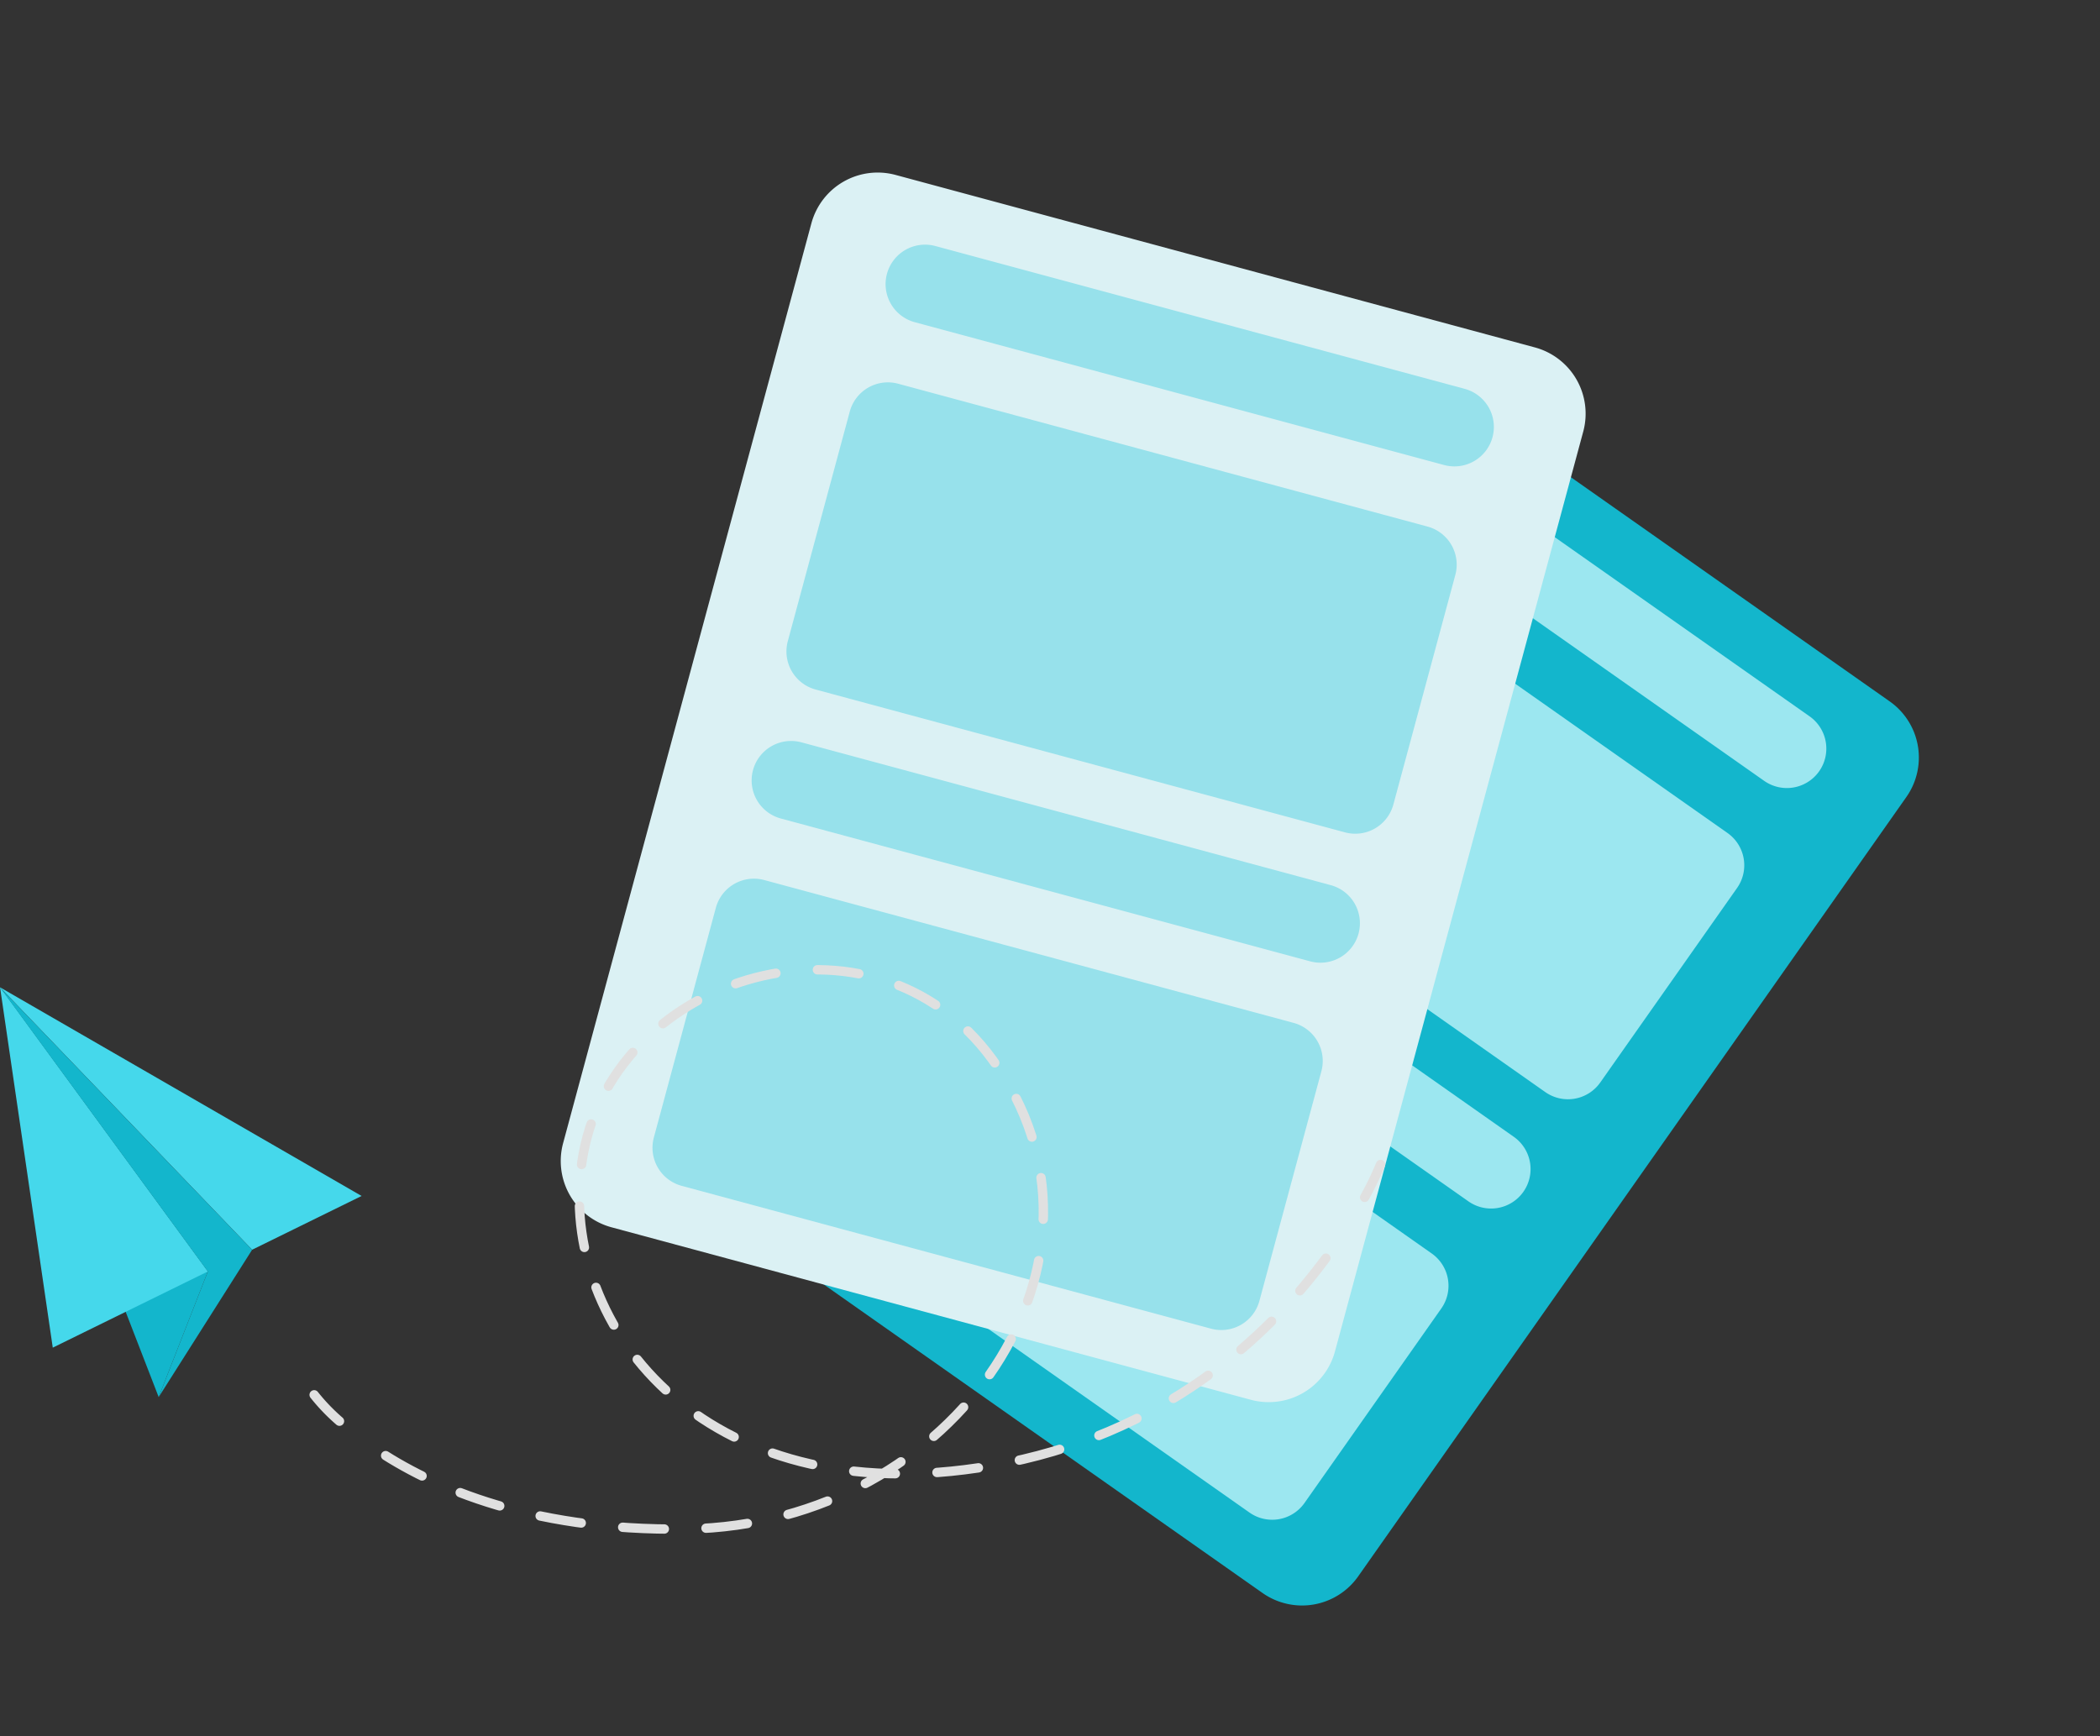 <svg xmlns="http://www.w3.org/2000/svg" width="448" height="370.475" viewBox="0 0 448 370.475">
  <rect x="0" y="0" width="448" height="370.475" fill="#333333" stroke="none"/>
  <g id="Newsletter" transform="translate(-363.931 -181.36)">
    <g id="PAPER_PLANE_1" transform="matrix(0.995, -0.105, 0.105, 0.995, 363.931, 392.027)">
      <g id="Group_24790" data-name="Group 24790" transform="translate(0 0)">
        <path id="Path_29286" data-name="Path 29286" d="M0,0,24.465,90.446,37.7,64.909Z" transform="translate(0.012 0)" fill="#13b6cc"/>
        <path id="Path_29287" data-name="Path 29287" d="M71.992,52.336,47.577,61.289,0,0Z" transform="translate(0.012 0)" fill="#45d8eb"/>
        <path id="Path_29288" data-name="Path 29288" d="M0,0,37.7,64.909,3.114,77.593Z" transform="translate(0.012 0)" fill="#45d8eb"/>
        <path id="Path_29289" data-name="Path 29289" d="M0,0,37.711,64.911,24.483,90.441,47.59,61.29Z" transform="translate(0 0.002)" fill="#13b6cc"/>
      </g>
    </g>
    <g id="LETTER_2" transform="translate(811.931 475.7) rotate(164)">
      <g id="Group_24792" data-name="Group 24792" transform="translate(0 0)">
        <path id="Path_29290" data-name="Path 29290" d="M272.968,115.42,184.29,5.452A14.644,14.644,0,0,0,163.7,3.245L5.452,130.855a14.644,14.644,0,0,0-2.207,20.591L91.923,261.414a14.644,14.644,0,0,0,20.592,2.207l158.247-127.61A14.644,14.644,0,0,0,272.968,115.42Z" transform="translate(0 0)" fill="#13b6cc"/>
        <g id="Group_24791" data-name="Group 24791" transform="translate(18.689 19.584)">
          <path id="Path_29291" data-name="Path 29291" d="M88.395,94.185,14.971,3.134A8.418,8.418,0,0,0,3.134,1.865h0A8.418,8.418,0,0,0,1.866,13.7l73.423,91.051a8.418,8.418,0,0,0,11.837,1.269h0A8.418,8.418,0,0,0,88.395,94.185Z" transform="translate(0 119.811)" fill="#9ce7f0"/>
          <path id="Path_29292" data-name="Path 29292" d="M127.9,94.185,54.472,3.134A8.418,8.418,0,0,0,42.635,1.866L3.134,33.719A8.418,8.418,0,0,0,1.865,45.556l73.423,91.051a8.418,8.418,0,0,0,11.837,1.269l39.5-31.853A8.418,8.418,0,0,0,127.9,94.185Z" transform="translate(23.692 68.852)" fill="#9ce7f0"/>
          <path id="Path_29293" data-name="Path 29293" d="M88.395,94.185,14.971,3.134A8.418,8.418,0,0,0,3.134,1.865h0A8.418,8.418,0,0,0,1.865,13.7l73.423,91.051a8.418,8.418,0,0,0,11.837,1.269h0A8.418,8.418,0,0,0,88.395,94.185Z" transform="translate(85.382 50.959)" fill="#9ce7f0"/>
          <path id="Path_29294" data-name="Path 29294" d="M127.9,94.185,54.472,3.134A8.418,8.418,0,0,0,42.635,1.865L3.134,33.719A8.418,8.418,0,0,0,1.866,45.556l73.423,91.051a8.418,8.418,0,0,0,11.837,1.269l39.5-31.853A8.418,8.418,0,0,0,127.9,94.185Z" transform="translate(109.074 0)" fill="#9ce7f0"/>
        </g>
      </g>
    </g>
    <g id="LETTER_1" transform="translate(753.648 446.987) rotate(164)">
      <g id="Group_24794" data-name="Group 24794" transform="translate(0 0)">
        <path id="Path_29295" data-name="Path 29295" d="M248.182,75.08,127.22,2.107a14.644,14.644,0,0,0-20.1,4.974L2.107,181.148a14.644,14.644,0,0,0,4.974,20.1l120.962,72.973a14.644,14.644,0,0,0,20.1-4.974L253.156,95.183A14.644,14.644,0,0,0,248.182,75.08Z" fill="#dbf1f4"/>
        <g id="Group_24793" data-name="Group 24793" transform="translate(19.84 17.822)">
          <path id="Path_29296" data-name="Path 29296" d="M112.921,61.631,12.768,1.211A8.418,8.418,0,0,0,1.211,4.071h0a8.418,8.418,0,0,0,2.86,11.557l100.153,60.42a8.418,8.418,0,0,0,11.557-2.86h0A8.418,8.418,0,0,0,112.921,61.631Z" transform="translate(0 163.428)" fill="#97e1eb"/>
          <path id="Path_29297" data-name="Path 29297" d="M139.133,61.631,38.98,1.211a8.418,8.418,0,0,0-11.557,2.86L1.211,47.521a8.418,8.418,0,0,0,2.86,11.557L104.224,119.5a8.418,8.418,0,0,0,11.557-2.86l26.212-43.45A8.418,8.418,0,0,0,139.133,61.631Z" transform="translate(15.722 93.918)" fill="#97e1eb"/>
          <path id="Path_29298" data-name="Path 29298" d="M112.921,61.631,12.768,1.211A8.418,8.418,0,0,0,1.211,4.071h0a8.418,8.418,0,0,0,2.86,11.557l100.153,60.42a8.418,8.418,0,0,0,11.557-2.86h0A8.418,8.418,0,0,0,112.921,61.631Z" transform="translate(56.658 69.511)" fill="#97e1eb"/>
          <path id="Path_29299" data-name="Path 29299" d="M139.133,61.631,38.98,1.211a8.418,8.418,0,0,0-11.557,2.86L1.211,47.521a8.418,8.418,0,0,0,2.86,11.557L104.224,119.5a8.418,8.418,0,0,0,11.557-2.86l26.212-43.45A8.418,8.418,0,0,0,139.133,61.631Z" transform="translate(72.38 0)" fill="#97e1eb"/>
        </g>
      </g>
    </g>
    <g id="LINE_2" transform="matrix(0.995, -0.105, 0.105, 0.995, 422.64, 400.18)">
      <g id="Group_24796" data-name="Group 24796" transform="translate(0 0)">
        <g id="Group_24795" data-name="Group 24795">
          <path id="Path_29300" data-name="Path 29300" d="M4.109,0A69.091,69.091,0,0,1,0,6.614" transform="translate(227.167 54.197)" fill="none" stroke="#e0e0e0" stroke-linecap="round" stroke-linejoin="round" stroke-width="2"/>
          <path id="Path_29301" data-name="Path 29301" d="M207.31,72.845c-13.711,15.031-38.2,34.063-75.577,36.538-62.887,4.164-89.8-40.884-79.526-75.357,11.116-37.308,67.108-48.272,88.836-10.792,26.048,44.933-17.665,97.862-75.265,92.749C31.313,112.925,10.866,100.353,0,90.747" transform="translate(10.27 0)" fill="none" stroke="#e0e0e0" stroke-linecap="round" stroke-linejoin="round" stroke-width="2" stroke-dasharray="8.888 8.888"/>
          <path id="Path_29302" data-name="Path 29302" d="M4.772,6.15A41.337,41.337,0,0,1,0,0" transform="translate(0 79.188)" fill="none" stroke="#e0e0e0" stroke-linecap="round" stroke-linejoin="round" stroke-width="2"/>
        </g>
      </g>
    </g>
  </g>
</svg>
